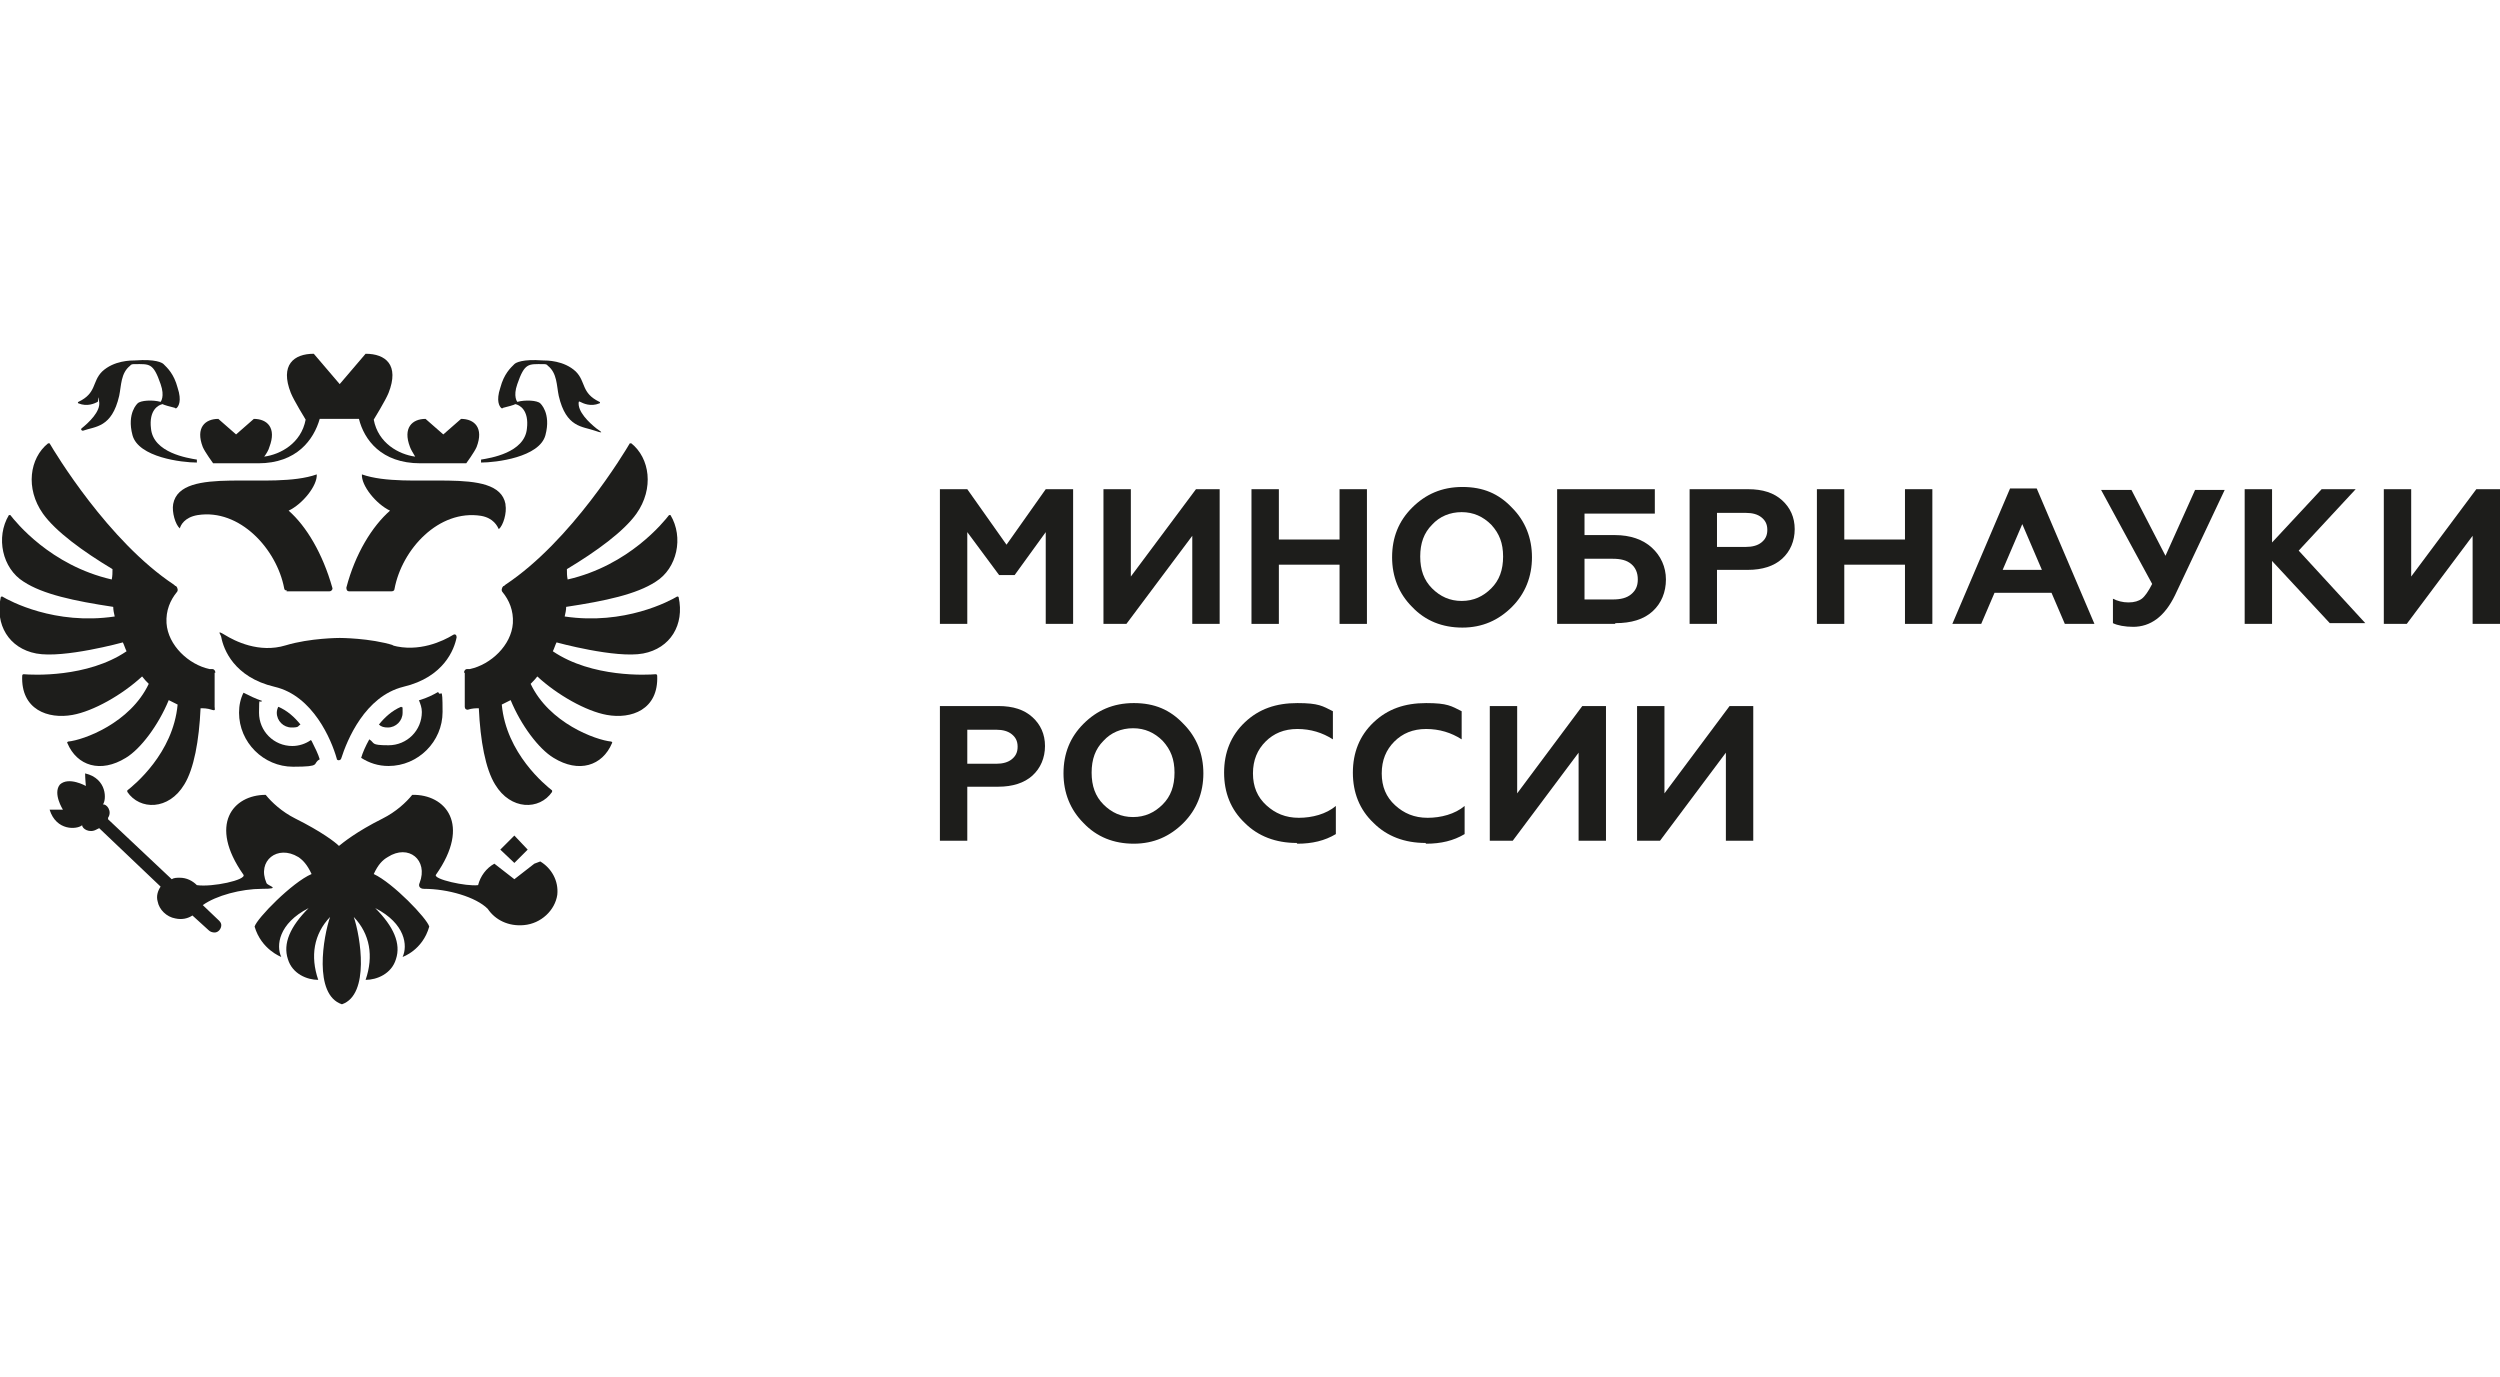<?xml version="1.0" encoding="UTF-8"?> <svg xmlns="http://www.w3.org/2000/svg" id="Layer_1" version="1.1" viewBox="0 0 337.8 186"><defs><style> .st0, .st1 { fill: #1d1d1b; } .st1 { fill-rule: evenodd; } </style></defs><g><path class="st0" d="M130.7,84.3h-3.7v-18.2h3.7l5.3,7.5,5.3-7.5h3.7v18.2h-3.7v-12.4l-4.2,5.8h-2.1l-4.3-5.8v12.4Z"></path><path class="st0" d="M152.2,84.3h-3.1v-18.2h3.7v11.8l8.8-11.8h3.2v18.2h-3.7v-11.9l-8.9,11.9Z"></path><path class="st0" d="M172.8,84.3h-3.7v-18.2h3.7v6.8h8.2v-6.8h3.7v18.2h-3.7v-8h-8.2v8Z"></path><path class="st0" d="M188.1,75.3c0-2.7.9-4.9,2.7-6.7,1.8-1.8,4-2.8,6.8-2.8s4.9.9,6.7,2.8c1.8,1.8,2.7,4.1,2.7,6.7s-.9,4.9-2.7,6.7c-1.8,1.8-4,2.8-6.7,2.8s-5-.9-6.8-2.8c-1.8-1.8-2.7-4.1-2.7-6.7ZM193.5,79.5c1.1,1.1,2.4,1.7,4,1.7s2.9-.6,4-1.7c1.1-1.1,1.6-2.5,1.6-4.3s-.5-3.1-1.6-4.3c-1.1-1.1-2.4-1.7-4-1.7s-3,.6-4,1.7c-1.1,1.1-1.6,2.5-1.6,4.3s.5,3.2,1.6,4.3Z"></path><path class="st0" d="M218.2,84.3h-7.8v-18.2h13.2v3.3h-9.5v2.9h4.1c2.1,0,3.8.6,5,1.7,1.2,1.1,1.9,2.6,1.9,4.3s-.6,3.2-1.8,4.3c-1.2,1.1-2.9,1.6-5,1.6ZM214.1,75.5v5.5h3.8c1.1,0,1.9-.2,2.5-.7.6-.5.9-1.1.9-2s-.3-1.6-.9-2.1-1.4-.7-2.5-.7h-3.8Z"></path><path class="st0" d="M232,84.3h-3.7v-18.2h7.9c2,0,3.5.5,4.6,1.5,1.1,1,1.7,2.3,1.7,3.9s-.6,3-1.7,4c-1.1,1-2.7,1.5-4.6,1.5h-4.2v7.2ZM232,69.4v4.5h3.9c.9,0,1.6-.2,2.1-.6s.8-.9.8-1.7-.3-1.3-.8-1.7-1.2-.6-2.1-.6h-3.9Z"></path><path class="st0" d="M249.2,84.3h-3.7v-18.2h3.7v6.8h8.2v-6.8h3.7v18.2h-3.7v-8h-8.2v8Z"></path><path class="st0" d="M267.7,84.3h-3.9l7.8-18.3h3.6l7.8,18.3h-4l-1.8-4.2h-7.7l-1.8,4.2ZM273.3,70.7l-2.7,6.3h5.3l-2.7-6.3Z"></path><path class="st0" d="M288.3,84.7c-1.2,0-2.2-.2-2.8-.5v-3.3c.6.3,1.3.5,2.1.5s1.4-.2,1.8-.5c.4-.3.9-1,1.4-2l-6.9-12.7h4.1l4.6,8.9,4-8.9h4l-6.7,14.2c-1.4,2.9-3.3,4.3-5.7,4.3Z"></path><path class="st0" d="M307,84.3h-3.7v-18.2h3.7v7.2l6.7-7.2h4.6l-7.7,8.3,9,9.8h-4.8l-7.8-8.4v8.4Z"></path><path class="st0" d="M325.2,84.3h-3.1v-18.2h3.7v11.8l8.8-11.8h3.2v18.2h-3.7v-11.9l-8.9,11.9Z"></path><path class="st0" d="M130.7,113.6h-3.7v-18.2h7.9c2,0,3.5.5,4.6,1.5,1.1,1,1.7,2.3,1.7,3.9s-.6,3-1.7,4c-1.1,1-2.7,1.5-4.6,1.5h-4.2v7.2ZM130.7,98.7v4.5h3.9c.9,0,1.6-.2,2.1-.6s.8-.9.8-1.7-.3-1.3-.8-1.7-1.2-.6-2.1-.6h-3.9Z"></path><path class="st0" d="M143.7,104.5c0-2.7.9-4.9,2.7-6.7,1.8-1.8,4-2.8,6.8-2.8s4.9.9,6.7,2.8c1.8,1.8,2.7,4.1,2.7,6.7s-.9,4.9-2.7,6.7c-1.8,1.8-4,2.8-6.7,2.8s-5-.9-6.8-2.8c-1.8-1.8-2.7-4.1-2.7-6.7ZM149.1,108.7c1.1,1.1,2.4,1.7,4,1.7s2.9-.6,4-1.7c1.1-1.1,1.6-2.5,1.6-4.3s-.5-3.1-1.6-4.3c-1.1-1.1-2.4-1.7-4-1.7s-3,.6-4,1.7c-1.1,1.1-1.6,2.5-1.6,4.3s.5,3.2,1.6,4.3Z"></path><path class="st0" d="M175.2,113.9c-2.8,0-5.2-.9-7-2.7-1.9-1.8-2.8-4.1-2.8-6.8s.9-5,2.8-6.8c1.9-1.8,4.2-2.6,7.1-2.6s3.4.4,4.8,1.1v3.8c-1.4-.9-3-1.4-4.8-1.4s-3.2.6-4.3,1.7c-1.1,1.1-1.7,2.5-1.7,4.3s.6,3.2,1.8,4.3c1.2,1.1,2.6,1.7,4.4,1.7s3.7-.5,5-1.6v3.8c-1.5.9-3.2,1.3-5.2,1.3Z"></path><path class="st0" d="M192.6,113.9c-2.8,0-5.2-.9-7-2.7-1.9-1.8-2.8-4.1-2.8-6.8s.9-5,2.8-6.8c1.9-1.8,4.2-2.6,7.1-2.6s3.4.4,4.8,1.1v3.8c-1.4-.9-3-1.4-4.8-1.4s-3.2.6-4.3,1.7c-1.1,1.1-1.7,2.5-1.7,4.3s.6,3.2,1.8,4.3c1.2,1.1,2.6,1.7,4.4,1.7s3.7-.5,5-1.6v3.8c-1.5.9-3.2,1.3-5.2,1.3Z"></path><path class="st0" d="M204.4,113.6h-3.1v-18.2h3.7v11.8l8.8-11.8h3.2v18.2h-3.7v-11.9l-8.9,11.9Z"></path><path class="st0" d="M224.3,113.6h-3.1v-18.2h3.7v11.8l8.8-11.8h3.2v18.2h-3.7v-11.9l-8.9,11.9Z"></path></g><g><path class="st0" d="M62.7,90.9c0-.3.2-.5.4-.5s.2,0,.4,0c2.8-.6,5.6-3.2,5.8-6.2.1-1.7-.5-3.1-1.4-4.2-.2-.2-.1-.6.1-.8.1,0,.2-.1.3-.2,8.9-5.9,16.1-17.9,16.8-19.1,0,0,.1,0,.2,0,2.5,2,3.1,6.1.7,9.5-1.7,2.4-5.4,5.1-9.4,7.5,0,.5,0,.9.1,1.4,8.3-1.9,13-7.8,13.7-8.7,0,0,.2,0,.2,0,1.8,3,.9,7.2-2,9-2.6,1.7-6.8,2.6-12.1,3.4,0,.4-.1.9-.2,1.3,8.1,1.2,14.2-2.1,15.2-2.7,0,0,.2,0,.2.1.8,3.7-1.1,6.9-4.8,7.6-3.7.7-11.7-1.5-11.7-1.5h0c-.2.4-.3.8-.5,1.2,5.3,3.6,12.8,3.2,13.9,3.1,0,0,.2,0,.2.2.2,4.6-3.5,5.9-6.8,5.3-2.8-.5-6.7-2.7-9.4-5.2-.3.4-.6.7-.9,1,2.5,5.3,8.8,7.6,10.9,7.8,0,0,.2.1.1.2-1.3,3.1-4.5,4.1-7.9,2-2-1.2-4.4-4.4-5.8-7.8-.4.2-.8.4-1.2.6.6,6.6,5.9,10.9,6.8,11.6,0,0,0,0,0,.1s0,.1,0,.1c-1.7,2.5-5.6,2.5-7.7-1-1.3-2.1-2-5.9-2.2-10.3-.4,0-.9,0-1.5.2-.2,0-.4-.1-.4-.4v-4.6Z"></path><path class="st0" d="M29.1,90.9c0-.3-.2-.5-.4-.5-.2,0-.2,0-.4,0-2.8-.6-5.6-3.2-5.8-6.2-.1-1.7.5-3.1,1.4-4.2.2-.2.1-.6-.1-.8-.1,0-.2-.1-.3-.2-8.9-5.9-16.1-17.9-16.8-19.1,0,0-.1,0-.2,0-2.5,2-3.1,6.1-.7,9.5,1.7,2.4,5.4,5.1,9.4,7.5,0,.5,0,.9-.1,1.4-8.3-1.9-13-7.8-13.7-8.7,0,0-.2,0-.2,0-1.8,3-.9,7.2,2,9,2.6,1.7,6.8,2.6,12.1,3.4,0,.4.1.9.2,1.3-8.1,1.2-14.2-2.1-15.2-2.7,0,0-.2,0-.2.1-.8,3.7,1.1,6.9,4.8,7.6,3.7.7,11.7-1.5,11.7-1.5h0c.2.4.3.8.5,1.2-5.3,3.6-12.8,3.2-13.9,3.1,0,0-.2,0-.2.2-.2,4.6,3.5,5.9,6.8,5.3,2.8-.5,6.7-2.7,9.4-5.2.3.4.6.7.9,1-2.5,5.3-8.8,7.6-10.9,7.8,0,0-.2.1-.1.2,1.3,3.1,4.5,4.1,7.9,2,2-1.2,4.4-4.4,5.8-7.8.4.2.8.4,1.2.6-.6,6.6-5.9,10.9-6.8,11.6,0,0,0,0,0,.1s0,.1,0,.1c1.7,2.5,5.6,2.5,7.7-1,1.3-2.1,2-5.9,2.2-10.3.4,0,.9,0,1.5.2s.4-.1.4-.4v-4.6Z"></path><polygon class="st0" points="74.9 111.1 74.9 111.1 74.9 111.1 74.9 111.1"></polygon><polygon class="st0" points="28.7 62.6 28.7 62.6 28.7 62.6 28.7 62.6"></polygon><path class="st0" d="M28.7,62.6h6.2c5.2,0,7.5-3.2,8.3-6h5.3c.7,2.8,3,6,8.3,6h6.2s1.1-1.5,1.4-2.2c1-2.6-.3-3.8-2.1-3.8l-2.4,2.1-2.4-2.1c-1.8,0-3.1,1.2-2.1,3.8.1.3.4.8.7,1.3-2.2-.3-5-1.8-5.6-5,0,0,1.6-2.6,2-3.6,1.5-3.8-.4-5.3-3.1-5.3l-3.5,4.1-3.5-4.1c-2.7,0-4.6,1.5-3.1,5.3.4,1,2,3.6,2,3.6-.6,3.2-3.4,4.7-5.6,5,.3-.4.6-.9.7-1.3,1-2.6-.3-3.8-2.1-3.8l-2.4,2.1-2.4-2.1c-1.8,0-3.1,1.2-2.1,3.8.3.7,1.4,2.2,1.4,2.2Z"></path><path class="st0" d="M38.7,79.9h5.8c.3,0,.5-.3.4-.5-1.3-4.6-3.5-8.3-5.9-10.4,1.9-.9,3.9-3.4,3.8-4.9-6.2,2.2-18.4-1.3-19.4,4-.2,1.1.3,2.8.9,3.3.1-.4.6-1.5,2.4-1.8,5.7-.9,10.7,4.6,11.7,9.9,0,.2.2.3.4.3Z"></path><path class="st0" d="M68.3,68.1h0c-1-5.3-13.2-1.8-19.4-4-.1,1.5,1.9,4,3.8,4.9-2.4,2.1-4.7,5.8-5.9,10.4,0,.3.1.5.4.5h5.7c.2,0,.4-.1.4-.3,1-5.4,6-10.8,11.7-9.9,1.7.3,2.2,1.4,2.4,1.8.6-.5,1.1-2.2.9-3.3Z"></path><g><path class="st0" d="M53.2,87.2c-3.2-1-7.3-1-7.3-1,0,0-4,0-7.3,1-3.6,1.1-6.9-.6-8.2-1.4s-.5,0-.5.3c.3,1.6,1.7,5.4,7.2,6.7,5.2,1.2,7.7,7.2,8.4,9.7,0,.3.5.3.6,0,.8-2.5,3.2-8.4,8.4-9.7,5.5-1.3,6.9-5.1,7.2-6.7,0-.3-.2-.5-.5-.3-1.3.8-4.6,2.4-8.2,1.4Z"></path><path class="st0" d="M51.2,97.9c.3.3.7.4,1.2.4,1.1,0,2-.9,2-2s0-.6-.2-.8c-1.2.5-2.2,1.4-3,2.4Z"></path><path class="st0" d="M56.6,94.6c.2.5.4,1,.4,1.6,0,2.5-2,4.5-4.5,4.5s-1.8-.3-2.6-.8c-.5.9-.9,1.8-1.1,2.5,1.1.7,2.3,1.1,3.7,1.1,4,0,7.3-3.3,7.3-7.3s-.2-1.8-.6-2.7c-.7.4-1.5.8-2.5,1.1Z"></path><path class="st0" d="M42,100c-.7.5-1.6.8-2.5.8-2.5,0-4.5-2-4.5-4.5s.1-1.1.4-1.6c-.9-.3-1.7-.7-2.5-1.1-.4.8-.6,1.7-.6,2.7,0,4,3.3,7.3,7.3,7.3s2.5-.4,3.6-1c-.2-.7-.6-1.5-1.1-2.5Z"></path><path class="st0" d="M37.6,95.5c-.1.2-.2.5-.2.8,0,1.1.9,2,2,2s.8-.2,1.2-.4c-.8-1-1.8-1.9-3-2.4Z"></path></g><path class="st1" d="M81,54.5c.1,0,.1-.2,0-.2-2.5-1.2-1.8-2.7-3.2-4.1-1.6-1.5-3.9-1.5-4.5-1.5-2.7-.2-3.6.3-3.8.5-.5.5-1.4,1.3-1.9,3.2-.6,1.8-.1,2.5.1,2.7s.2,0,.3,0c.4-.1,1.6-.4,1.6-.5.6.1,1.9.8,1.6,3.3-.3,3.3-5,4-6.2,4.2v.4c2,0,7.9-.7,8.7-3.7.8-3-.7-4.3-.7-4.3-.4-.4-2-.5-3.1-.2,0,0-.6-.7,0-2.4h0c1-2.9,1.5-2.7,3.5-2.7.2,0,.5,0,.6.2,1.3,1,1.2,2.7,1.5,4.1,1,4.3,3.2,4.1,4.9,4.7s.3-.2.2-.3c-1-.8-2.6-2.3-2.4-3.6,0,0,.1-.1.2,0,.4.2,1.4.7,2.6.2Z"></path><path class="st1" d="M10.6,54.5c-.1,0-.1-.2,0-.2,2.5-1.2,1.8-2.7,3.2-4.1,1.6-1.5,3.9-1.5,4.5-1.5,2.7-.2,3.6.3,3.8.5.5.5,1.4,1.3,1.9,3.2.6,1.8.1,2.5-.1,2.7s-.2,0-.3,0c-.4-.1-1.6-.4-1.6-.5-.6.1-1.9.8-1.6,3.3.3,3.3,5,4,6.2,4.2v.4c-2,0-7.9-.7-8.7-3.7-.8-3,.7-4.3.7-4.3.4-.4,2-.5,3.1-.2,0,0,.6-.7,0-2.4h0c-1-2.9-1.5-2.7-3.5-2.7-.2,0-.5,0-.6.2-1.3,1-1.2,2.7-1.5,4.1-1,4.3-3.2,4.1-4.9,4.7-.2,0-.3-.2-.2-.3,1-.8,2.6-2.3,2.4-3.6s-.1-.1-.2,0c-.4.2-1.4.7-2.6.2Z"></path><path class="st0" d="M72.2,116.7l-2.7,2.1h0s-2.7-2.1-2.7-2.1c-1.1.6-1.9,1.7-2.2,2.9-1.6.2-6.1-.8-5.7-1.4,4.8-6.8,1.3-10.9-3.2-10.8-.8,1-2.2,2.3-4,3.2-3.6,1.8-5.4,3.3-5.9,3.7-.5-.5-2.3-1.9-5.9-3.7-1.8-.9-3.2-2.2-4-3.2-4.4,0-7.8,4-3,10.8.4.7-4.2,1.7-6.3,1.4-.6-.6-1.4-1-2.3-1-.4,0-.8,0-1.1.2,0,0-8.5-8-8.6-8.1v-.2c.6-.9-.2-1.9-.7-1.8.5-.6.6-3.5-2.4-4.2,0,.6.1,1.7.1,1.7,0,0-2.3-1.3-3.5-.2-1,1.2.4,3.4.4,3.4,0,0-1.2,0-1.8,0,.9,2.9,3.7,2.7,4.4,2.1,0,.5,1,1.1,1.9.6l.4-.2c0,0,8.3,7.9,8.3,7.9-.4.6-.6,1.3-.4,2,.2,1.1,1.2,2.1,2.4,2.3.9.2,1.7,0,2.3-.4l2.2,2c.2.2.5.3.8.3.5,0,.9-.5.9-1,0-.2-.1-.4-.3-.6,0,0-2.2-2.1-2.2-2.1,1.8-1.3,5.2-2.2,8-2.2s.7-.4.6-.8c-1.3-3,1.5-5.2,4.3-3.5.6.4,1.2,1,1.8,2.3-2.6,1.1-7.4,6-7.7,7.1.9,3.1,3.6,4.1,3.6,4.1-.7-1.5-.4-4.5,3.7-6.6-2.5,2.5-3.5,4.8-2.8,6.9.6,2,2.6,2.8,4.1,2.8-1.1-3.2-.6-6.2,1.6-8.5-.9,2.6-2.3,10.5,1.6,11.8h0s0,0,0,0c3.8-1.3,2.5-9.2,1.6-11.8,2.2,2.3,2.7,5.3,1.6,8.5,1.5,0,3.5-.8,4.1-2.8.7-2.1-.3-4.4-2.8-6.9,4.1,2.1,4.4,5.1,3.7,6.6,0,0,2.7-.9,3.6-4.1-.3-1.1-4.9-5.9-7.5-7.1.6-1.3,1.2-1.9,1.9-2.3,2.8-1.8,5.5.4,4.3,3.5-.2.4,0,.8.6.8,3.2,0,7,1.1,8.6,2.7,1,1.5,2.8,2.4,4.9,2.2,2.3-.2,4.2-2,4.5-4.1.2-1.9-.8-3.6-2.3-4.5Z"></path><polygon class="st0" points="71.3 114.8 69.5 112.9 67.6 114.8 69.5 116.6 71.3 114.8"></polygon></g></svg> 